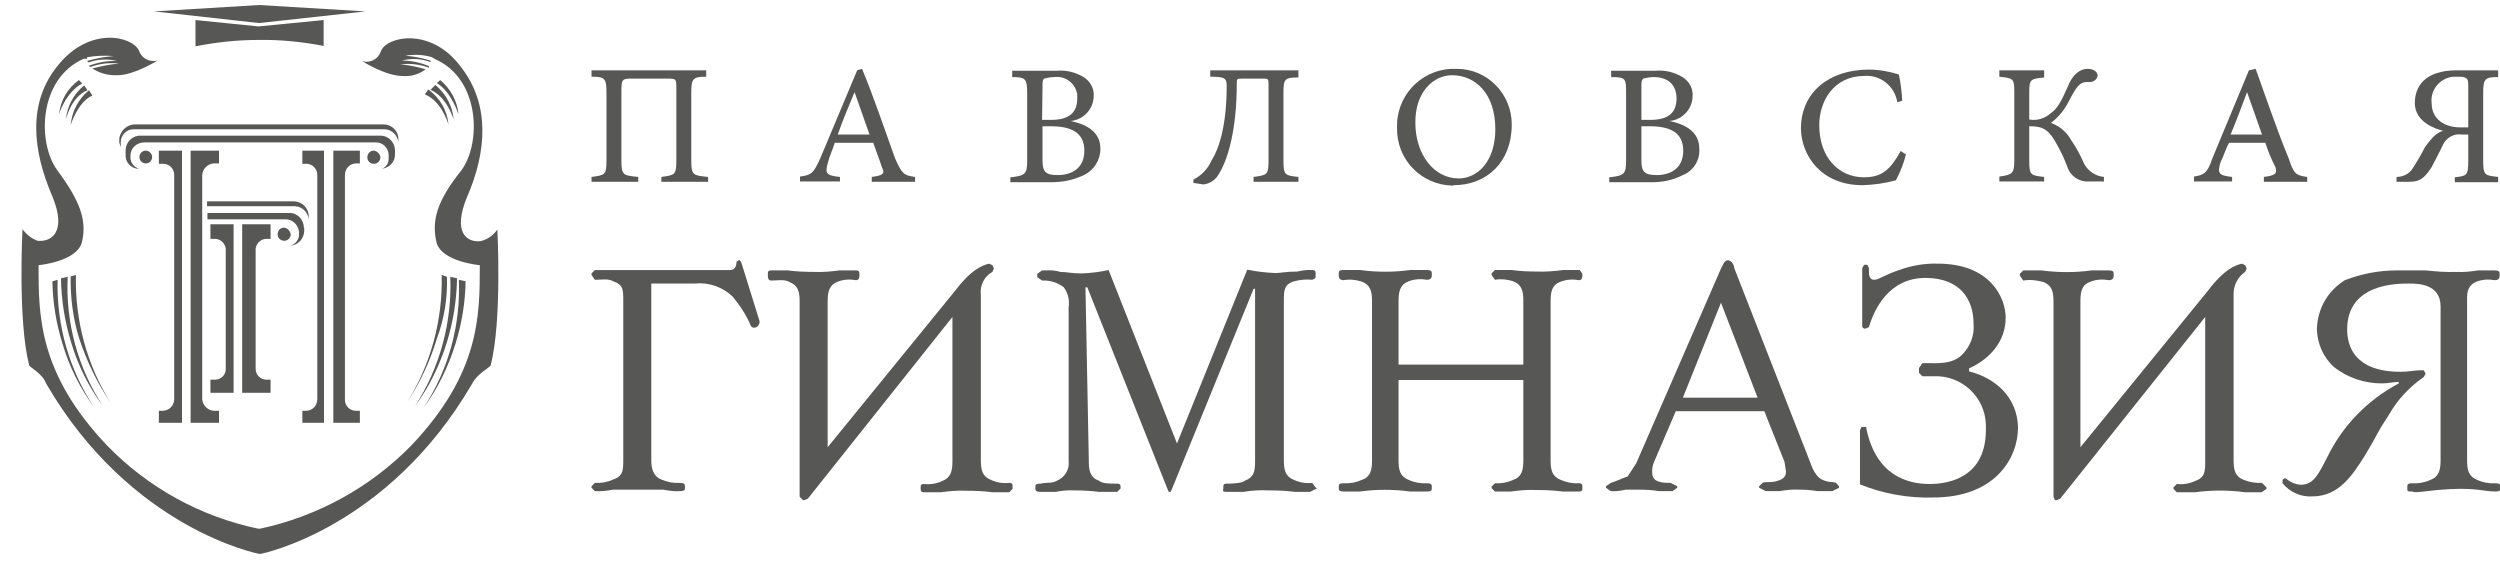 <?xml version="1.0" encoding="UTF-8"?> <svg xmlns="http://www.w3.org/2000/svg" width="114" height="26" viewBox="0 0 114 26" fill="none"><path d="M3.087 12.622L2.78 12.691C2.797 13.683 2.951 14.659 3.24 15.6C3.547 16.645 4.041 17.637 4.688 18.51C3.547 16.764 2.985 14.693 3.087 12.622Z" fill="#575756"></path><path d="M3.462 12.536L3.223 12.605C3.206 13.563 3.325 14.522 3.615 15.446C3.956 16.473 4.433 17.466 5.046 18.373C3.956 16.627 3.411 14.59 3.462 12.536Z" fill="#575756"></path><path d="M19.324 18.579C19.971 17.706 20.448 16.713 20.772 15.669C21.061 14.744 21.215 13.786 21.232 12.827L20.925 12.759C21.01 14.83 20.448 16.867 19.324 18.579Z" fill="#575756"></path><path d="M2.627 12.759L2.389 12.827C2.406 13.786 2.559 14.744 2.849 15.669C3.155 16.713 3.649 17.706 4.297 18.579C3.155 16.867 2.576 14.83 2.627 12.759Z" fill="#575756"></path><path d="M3.99 4.115L3.837 3.893C3.36 4.286 3.053 4.851 3.002 5.467C3.002 5.45 3.24 4.406 3.99 4.115Z" fill="#575756"></path><path d="M6.648 6.87C6.477 6.87 6.358 7.007 6.358 7.161C6.358 7.332 6.494 7.452 6.648 7.452C6.818 7.452 6.937 7.315 6.937 7.161C6.937 7.007 6.801 6.87 6.648 6.87Z" fill="#575756"></path><path d="M3.751 3.806L3.598 3.652C3.087 4.012 2.746 4.594 2.695 5.227C2.678 5.21 3.002 4.2 3.751 3.806Z" fill="#575756"></path><path d="M20.448 5.672C20.397 5.039 20.056 4.457 19.528 4.08L19.375 4.303C20.158 4.628 20.448 5.672 20.448 5.672Z" fill="#575756"></path><path d="M20.38 12.622L20.141 12.536C20.192 14.59 19.647 16.61 18.557 18.356C19.153 17.449 19.613 16.473 19.92 15.446C20.26 14.539 20.414 13.58 20.38 12.622Z" fill="#575756"></path><path d="M20.687 5.45C20.636 4.834 20.329 4.269 19.852 3.875L19.63 4.098C20.38 4.406 20.687 5.45 20.687 5.45Z" fill="#575756"></path><path d="M18.932 18.51C19.579 17.637 20.056 16.645 20.38 15.6C20.669 14.659 20.823 13.683 20.84 12.691L20.533 12.622C20.618 14.693 20.056 16.764 18.932 18.51Z" fill="#575756"></path><path d="M20.908 5.227C20.857 4.611 20.55 4.046 20.073 3.652L19.92 3.789C20.601 4.2 20.908 5.227 20.908 5.227Z" fill="#575756"></path><path d="M4.058 4.114C3.581 4.508 3.274 5.073 3.223 5.706C3.223 5.706 3.53 4.662 4.211 4.354L4.058 4.114Z" fill="#575756"></path><path d="M14.689 1.889V1.821L13.548 1.735L14.689 1.889Z" fill="#575756"></path><path d="M8.999 1.342L10.14 1.273L8.999 1.188V1.342Z" fill="#575756"></path><path d="M8.999 1.649V1.718L10.14 1.649H8.999Z" fill="#575756"></path><path d="M8.999 1.188H10.14L8.999 1.051V1.188Z" fill="#575756"></path><path d="M8.999 1.821V1.873L10.14 1.719L8.999 1.821Z" fill="#575756"></path><path d="M8.999 1.565H10.14L8.999 1.496V1.565Z" fill="#575756"></path><path d="M13.548 1.41L14.689 1.496V1.342L13.548 1.41Z" fill="#575756"></path><path d="M13.548 1.649L14.689 1.718V1.649H13.548Z" fill="#575756"></path><path d="M13.548 1.565H14.689V1.496L13.548 1.565Z" fill="#575756"></path><path d="M13.548 1.188H14.689V1.051L13.548 1.188Z" fill="#575756"></path><path d="M13.548 1.273L14.689 1.342V1.188L13.548 1.273Z" fill="#575756"></path><path d="M8.999 1.496L10.14 1.427L8.999 1.342V1.496Z" fill="#575756"></path><path d="M15.302 23.064C14.808 23.32 14.297 23.543 13.786 23.731C13.156 24.005 12.491 24.21 11.81 24.33C11.162 24.21 10.515 24.005 9.919 23.731C9.391 23.543 8.896 23.32 8.402 23.064C9.442 23.731 10.6 24.227 11.81 24.484C13.037 24.21 14.212 23.731 15.302 23.064Z" fill="#575756"></path><path d="M15.302 23.371C14.808 23.628 14.297 23.85 13.786 24.039C13.139 24.278 12.474 24.484 11.81 24.638C11.162 24.467 10.532 24.278 9.919 24.039C9.391 23.85 8.896 23.628 8.402 23.371C9.442 24.039 10.6 24.518 11.81 24.792C13.037 24.518 14.212 24.039 15.302 23.371Z" fill="#575756"></path><path d="M15.302 23.594C14.808 23.851 14.297 24.073 13.786 24.261C13.156 24.552 12.491 24.758 11.81 24.86C11.162 24.741 10.515 24.552 9.919 24.261C9.391 24.073 8.896 23.851 8.402 23.594C9.442 24.278 10.6 24.758 11.81 25.015C13.037 24.741 14.212 24.261 15.302 23.594Z" fill="#575756"></path><path d="M20.295 10.893C19.988 10.294 20.295 9.318 20.295 9.318C20.295 9.318 19.835 10.208 20.142 10.893C20.38 11.561 21.198 11.492 21.198 11.492C20.823 11.475 20.482 11.253 20.295 10.893Z" fill="#575756"></path><path d="M20.601 10.756C20.295 10.225 20.601 9.335 20.601 9.335C20.38 9.797 20.329 10.328 20.448 10.824C20.669 11.423 21.436 11.338 21.436 11.338C21.078 11.32 20.755 11.081 20.601 10.756Z" fill="#575756"></path><path d="M20.908 10.602C20.789 10.191 20.789 9.746 20.908 9.335C20.908 9.335 20.516 10.071 20.755 10.602C20.993 11.132 21.658 11.047 21.658 11.047C21.351 11.064 21.061 10.876 20.908 10.602Z" fill="#575756"></path><path d="M7.261 7.469H7.415C7.704 7.452 7.943 7.692 7.943 7.966V7.983V18.202C7.943 18.493 7.721 18.715 7.432 18.732H7.398H7.244V19.28H8.3V6.87H7.244V7.469H7.261Z" fill="#575756"></path><path d="M11.81 0.229L16.666 0.52L11.81 1.051L7.023 0.52L11.81 0.229ZM14.758 2.095C13.787 1.907 12.781 1.804 11.793 1.821C10.822 1.821 9.868 1.924 8.914 2.112V0.914L11.793 1.205L14.758 0.914V2.095ZM1.026 10.448C1.196 10.688 1.434 10.876 1.707 10.979C2.32 11.047 3.07 10.602 2.389 8.959C1.486 6.871 1.247 4.697 2.627 3.002C4.058 1.188 6.035 1.633 6.341 2.318C6.46 2.66 6.818 2.848 7.176 2.763C7.176 2.763 6.12 3.43 5.353 3.43C4.944 3.448 4.552 3.345 4.212 3.122C4.603 3.02 5.012 2.934 5.421 2.9C4.978 2.848 4.535 2.9 4.126 3.054L4.041 3.002C4.45 2.848 4.893 2.763 5.336 2.78C4.91 2.677 4.45 2.694 4.041 2.848L3.973 2.78C4.365 2.66 4.774 2.592 5.183 2.557C4.774 2.523 4.365 2.54 3.973 2.609V2.677H3.82C1.758 3.584 1.69 6.494 2.61 7.761C3.666 9.182 3.973 10.072 3.734 11.047C3.496 11.938 1.758 12.092 1.758 12.092C1.758 14.402 1.758 17.021 4.876 20.308C6.75 22.242 9.152 23.56 11.776 24.108H11.861C14.485 23.543 16.887 22.225 18.761 20.308C21.879 17.021 21.879 14.402 21.879 12.092C21.879 12.092 20.124 11.938 19.903 11.047C19.681 10.072 19.903 9.182 21.044 7.761C21.965 6.494 21.879 3.584 19.835 2.694L19.698 2.609C19.307 2.489 18.881 2.472 18.489 2.54C18.881 2.575 19.256 2.643 19.63 2.763V2.831C19.221 2.677 18.761 2.643 18.335 2.763C18.761 2.763 19.17 2.848 19.562 3.02V3.088C19.153 2.934 18.71 2.883 18.267 2.934C18.659 2.968 19.034 3.054 19.409 3.157C19.102 3.396 18.727 3.499 18.352 3.465C17.586 3.465 16.529 2.797 16.529 2.797C16.887 2.883 17.245 2.694 17.364 2.352C17.586 1.667 19.63 1.205 20.993 3.02C22.356 4.731 22.203 6.905 21.3 8.976C20.618 10.62 21.3 11.065 21.913 10.996C22.22 10.928 22.492 10.739 22.68 10.466C22.68 10.466 22.901 14.642 22.373 16.662C22.373 16.73 21.76 17.038 21.538 17.483C17.671 24.125 11.895 25.255 11.895 25.255H11.81C11.81 25.255 5.966 24.142 2.099 17.483C1.946 17.038 1.332 16.73 1.332 16.662C0.804 14.625 1.026 10.448 1.026 10.448Z" fill="#575756"></path><path d="M3.087 10.756C2.9 11.081 2.559 11.304 2.167 11.338C2.167 11.338 3.002 11.407 3.223 10.807C3.326 10.294 3.257 9.763 3.002 9.318C3.002 9.318 3.308 10.226 3.087 10.756Z" fill="#575756"></path><path d="M2.848 10.602C3.087 10.071 2.695 9.335 2.695 9.335C2.866 9.746 2.883 10.191 2.763 10.602C2.61 10.876 2.32 11.064 2.014 11.047C2.014 11.047 2.695 11.132 2.848 10.602Z" fill="#575756"></path><path d="M3.393 10.893C3.172 11.236 2.814 11.458 2.405 11.492C2.865 11.527 3.308 11.304 3.547 10.893C3.785 10.226 3.325 9.318 3.325 9.318C3.325 9.318 3.615 10.311 3.393 10.893Z" fill="#575756"></path><path d="M17.041 6.87C16.87 6.87 16.751 7.007 16.751 7.178C16.751 7.349 16.887 7.469 17.058 7.469C17.211 7.469 17.347 7.332 17.347 7.178C17.33 7.007 17.194 6.887 17.041 6.87Z" fill="#575756"></path><path d="M13.855 10.379C13.855 10.003 13.548 9.694 13.173 9.712H9.459V10.003H12.952C13.293 9.968 13.582 10.208 13.633 10.55V10.602V10.756C13.599 10.978 13.446 11.149 13.241 11.201C13.582 11.184 13.855 10.893 13.872 10.55V10.379H13.855Z" fill="#575756"></path><path d="M13.787 7.469H13.94C14.229 7.452 14.468 7.692 14.468 7.966V7.983V18.202C14.468 18.493 14.247 18.732 13.957 18.732H13.94H13.787V19.28H14.775V6.87H13.787V7.469Z" fill="#575756"></path><path d="M12.952 10.38C12.781 10.38 12.662 10.517 12.662 10.688C12.662 10.859 12.798 10.979 12.969 10.979C13.122 10.979 13.258 10.842 13.258 10.688C13.224 10.517 13.105 10.397 12.952 10.38Z" fill="#575756"></path><path d="M13.395 9.182H9.442V9.404H13.463C13.786 9.421 14.042 9.678 14.076 10.003V9.849C14.076 9.49 13.769 9.182 13.395 9.182Z" fill="#575756"></path><path d="M9.595 10.893H9.834C10.072 10.91 10.26 11.099 10.294 11.338V16.799C10.311 17.072 10.106 17.295 9.834 17.312H9.595V17.911H10.652V10.226H9.595V10.893Z" fill="#575756"></path><path d="M11.043 17.911H12.338V17.312H12.185C11.895 17.329 11.657 17.107 11.657 16.816V16.799V11.338C11.691 11.081 11.912 10.876 12.185 10.893H12.338V10.226H11.043V17.911Z" fill="#575756"></path><path d="M5.438 6.339V6.494L5.506 6.716V6.494C5.506 6.168 5.762 5.894 6.085 5.894H6.102H17.552C17.875 5.912 18.131 6.168 18.165 6.494V6.339C18.165 5.963 17.858 5.672 17.483 5.672H17.466H6.154C5.796 5.672 5.472 5.963 5.438 6.339Z" fill="#575756"></path><path d="M15.2 19.28H16.41V18.732H16.257C15.967 18.749 15.728 18.51 15.728 18.236V18.219V7.983C15.728 7.692 15.95 7.452 16.24 7.452H16.257H16.41V6.87H15.2V19.28Z" fill="#575756"></path><path d="M17.347 6.186H6.426C6.051 6.169 5.745 6.46 5.728 6.837V6.871V7.025C5.694 7.367 5.949 7.675 6.29 7.693H6.341C6.137 7.641 5.983 7.453 5.949 7.248V7.093C5.949 6.751 6.239 6.494 6.58 6.494H6.631H17.126C17.449 6.477 17.722 6.751 17.722 7.076V7.093V7.248C17.722 7.453 17.603 7.624 17.415 7.693C17.756 7.658 18.029 7.367 18.012 7.025V6.871C18.012 6.494 17.722 6.186 17.347 6.186Z" fill="#575756"></path><path d="M9.221 18.219V7.983C9.238 7.692 9.476 7.469 9.749 7.452H9.987V6.87H8.692V19.28H9.987V18.732H9.749C9.476 18.715 9.255 18.493 9.221 18.219Z" fill="#575756"></path><path d="M89.79 16.935V16.798C90.778 16.353 91.459 15.531 91.459 14.487C91.459 13.597 90.778 12.022 88.359 12.022C87.762 12.005 87.166 12.108 86.604 12.313C85.922 12.536 85.684 12.758 85.462 12.758C85.241 12.758 85.224 12.536 85.224 12.382V12.228L85.156 12.074H85.002L84.917 12.228V14.915L85.002 14.984H85.07L85.224 14.915C85.462 14.094 86.144 12.673 87.796 12.673C89.381 12.673 89.994 13.649 89.994 14.761C90.045 15.292 89.841 15.805 89.466 16.182C89.006 16.627 88.325 16.558 87.882 16.558H87.66L87.507 16.781V17.003L87.66 17.157H88.188C89.449 17.106 90.522 18.099 90.556 19.366V19.605C90.556 21.985 88.512 22.07 87.984 22.07C86.996 22.07 85.547 21.694 85.105 19.537V19.468H84.883L84.815 19.622V22.087C85.871 22.515 87.013 22.721 88.154 22.686C90.965 22.686 92.022 20.906 92.022 19.485C91.988 18.133 91.016 17.243 89.79 16.935Z" fill="#575756"></path><path d="M83.725 22.02C83.571 21.951 83.418 22.02 83.111 21.883C82.89 21.797 82.719 21.506 82.651 21.352L79.09 12.246C79.09 12.177 79.005 11.869 78.784 11.869C78.63 11.869 78.562 12.092 78.477 12.246L74.61 21.13L74.218 21.729C73.996 21.797 73.689 21.951 73.451 22.02L73.23 22.174V22.242L73.451 22.396C73.689 22.413 73.911 22.379 74.132 22.328H74.746C75.052 22.328 75.359 22.345 75.649 22.396H76.262L76.484 22.242V22.174L76.177 22.02C75.87 22.02 75.342 22.02 75.342 21.575C75.325 21.403 75.359 21.215 75.427 21.061L76.416 18.75H80.453L81.373 21.061L81.442 21.506C81.442 21.797 81.22 21.883 80.982 21.951C80.59 22.02 80.522 21.951 80.368 22.02L80.215 22.174V22.242L80.522 22.396H81.135C81.442 22.345 81.748 22.311 82.038 22.328C82.311 22.328 82.6 22.345 82.873 22.396H83.554L83.861 22.242V22.174L83.725 22.02ZM76.739 18.134L78.477 13.803L80.147 18.134H76.739Z" fill="#575756"></path><path d="M72.037 12.313H71.287C70.878 12.365 70.487 12.399 70.078 12.382C69.703 12.382 69.311 12.365 68.936 12.313H68.169L68.016 12.467V12.536L68.169 12.758C68.459 12.707 68.732 12.741 69.004 12.827C69.396 12.981 69.464 13.272 69.464 13.717V16.627H63.774V13.717C63.774 13.272 63.859 12.964 64.234 12.827C64.506 12.724 64.796 12.707 65.069 12.758C65.29 12.758 65.29 12.604 65.29 12.536V12.467C65.29 12.399 65.29 12.313 65.069 12.313H64.302C63.552 12.416 62.786 12.416 62.019 12.313H61.269C61.048 12.313 61.048 12.382 61.048 12.467V12.553C61.048 12.622 61.048 12.776 61.269 12.776C61.559 12.724 61.832 12.758 62.104 12.844C62.496 12.998 62.564 13.289 62.564 13.734V20.992C62.564 21.437 62.496 21.745 62.104 21.882C61.832 22.002 61.559 22.053 61.269 22.036C61.048 22.036 61.048 22.105 61.048 22.19V22.259C61.048 22.327 61.048 22.413 61.269 22.413H62.019C62.769 22.31 63.535 22.31 64.302 22.413H65.069C65.29 22.413 65.29 22.344 65.29 22.259V22.19C65.29 22.122 65.29 22.036 65.069 22.036C64.779 22.053 64.489 22.002 64.234 21.882C63.842 21.728 63.774 21.437 63.774 20.992V17.329H69.464V20.992C69.464 21.437 69.396 21.745 69.004 21.882C68.749 22.002 68.459 22.053 68.169 22.036L68.016 22.19V22.259L68.169 22.413H68.902C69.277 22.361 69.652 22.327 70.043 22.344C70.452 22.344 70.844 22.361 71.253 22.413H72.003C72.156 22.413 72.156 22.344 72.156 22.259V22.19C72.156 22.122 72.156 22.036 72.003 22.036C71.713 22.053 71.441 22.002 71.168 21.882C70.776 21.728 70.708 21.437 70.708 20.992V13.734C70.708 13.289 70.776 12.981 71.168 12.844C71.441 12.741 71.73 12.724 72.003 12.776C72.156 12.776 72.156 12.622 72.156 12.553V12.485L72.037 12.313Z" fill="#575756"></path><path d="M66.278 8.445C67.795 8.445 68.936 7.401 68.936 5.672C68.936 4.286 67.829 3.139 66.432 3.139C65.001 3.07 63.774 4.166 63.706 5.621V5.826C63.672 7.247 64.779 8.411 66.193 8.462H66.278V8.445ZM66.21 3.43C67.267 3.43 68.187 4.251 68.187 5.895C68.187 7.384 67.352 8.137 66.517 8.137C65.376 8.137 64.541 7.024 64.541 5.604C64.524 4.183 65.376 3.43 66.21 3.43Z" fill="#575756"></path><path d="M84.934 8.445C85.445 8.428 85.956 8.359 86.451 8.222C86.655 7.846 86.808 7.452 86.91 7.041L86.672 6.887C86.212 7.709 85.837 8.085 85.002 8.085C83.861 8.085 82.958 7.195 82.958 5.706C82.958 4.594 83.639 3.464 85.002 3.464C85.735 3.395 86.399 3.926 86.519 4.662L86.74 4.594C86.723 4.2 86.672 3.789 86.587 3.395C86.144 3.258 85.684 3.173 85.224 3.173C83.401 3.173 82.123 4.217 82.123 5.86C82.14 7.093 83.043 8.445 84.934 8.445Z" fill="#575756"></path><path d="M76.739 7.983C77.216 7.795 77.523 7.315 77.489 6.785C77.489 6.031 76.892 5.672 76.126 5.518C76.705 5.467 77.165 4.987 77.182 4.405C77.216 4.046 77.029 3.704 76.722 3.515C76.347 3.293 75.938 3.19 75.513 3.224H73.468V3.515C74.15 3.515 74.15 3.584 74.15 4.268V7.332C74.15 7.931 74.064 8.017 73.383 8.085V8.308H75.223C75.768 8.325 76.279 8.222 76.739 7.983ZM74.848 3.96C74.848 3.738 74.848 3.669 74.933 3.584C75.087 3.549 75.24 3.515 75.393 3.515C76.16 3.515 76.45 3.96 76.45 4.491C76.45 5.158 76.058 5.467 75.24 5.467H74.848V3.96ZM74.848 7.315V5.758H75.24C76.16 5.758 76.756 6.049 76.756 6.87C76.756 7.692 76.16 7.983 75.547 7.983C75.001 7.983 74.848 7.846 74.848 7.315Z" fill="#575756"></path><path d="M110.882 7.623C111.104 7.178 111.274 6.887 111.41 6.579C111.564 6.271 111.904 6.083 112.245 6.134H112.552V7.332C112.552 8.017 112.484 8.017 111.939 8.085V8.308H113.915V8.068C113.302 8 113.233 8 113.233 7.315V4.251C113.233 3.584 113.319 3.515 113.915 3.515V3.207H112.024C110.576 3.207 110.116 3.943 110.116 4.696C110.116 5.586 111.104 5.894 111.41 5.963C111.172 6.031 110.95 6.185 110.576 6.716C110.388 7.075 110.184 7.435 109.962 7.76C109.792 7.966 109.536 8.068 109.281 8.068V8.291H109.809C110.286 8.291 110.507 8.205 110.882 7.623ZM110.882 4.696C110.814 4.097 111.257 3.566 111.853 3.498H112.092C112.484 3.498 112.552 3.566 112.552 3.875V5.809H112.245C111.496 5.826 110.882 5.449 110.882 4.696Z" fill="#575756"></path><path d="M93.214 8.068C92.601 8 92.533 8 92.533 7.315V5.758C93.061 5.758 93.368 5.826 93.743 6.494C93.947 6.853 94.134 7.23 94.271 7.606C94.407 8.034 94.816 8.308 95.259 8.274H95.94V8.068C95.566 8.034 95.225 7.812 95.037 7.469C94.867 7.076 94.662 6.699 94.424 6.357C94.22 5.997 93.896 5.74 93.521 5.604C93.845 5.364 94.1 5.056 94.288 4.713C94.68 3.96 94.816 3.738 95.191 3.738H95.344C95.497 3.721 95.634 3.601 95.651 3.447C95.651 3.293 95.497 3.139 95.191 3.139C94.884 3.139 94.509 3.361 94.288 3.96C93.981 4.645 93.828 4.936 93.521 5.158C93.249 5.398 92.891 5.518 92.533 5.449V4.2C92.533 3.601 92.601 3.601 93.214 3.532V3.207H91.17V3.498C91.783 3.567 91.852 3.567 91.852 4.166V7.298C91.852 7.897 91.783 7.966 91.17 8.051V8.274H93.214V8.068Z" fill="#575756"></path><path d="M112.926 12.845C113.199 12.742 113.472 12.725 113.761 12.776C113.983 12.776 113.983 12.622 113.983 12.554V12.485C113.983 12.417 113.983 12.331 113.761 12.331H112.994C112.671 12.382 112.347 12.417 112.006 12.399C111.546 12.417 111.086 12.382 110.643 12.331H109.28C108.48 12.331 107.679 12.485 106.929 12.776C106.145 13.255 105.668 14.094 105.651 15.018C105.668 15.669 105.941 16.285 106.418 16.73C107.048 17.227 107.815 17.483 108.616 17.483C108.923 17.483 109.144 17.415 109.383 17.415V17.483C107.968 18.236 106.827 19.4 106.128 20.838C105.737 21.591 105.515 22.105 104.919 22.105C104.663 22.088 104.425 21.985 104.237 21.814H104.169L104.084 21.882V22.037C104.425 22.447 104.919 22.67 105.447 22.636C106.657 22.636 107.27 21.66 107.798 20.838C108.565 19.572 108.258 19.948 108.94 18.904C109.331 18.219 109.877 17.637 110.524 17.192L110.609 17.038L110.524 16.884H110.371C110.149 16.884 109.843 16.953 109.468 16.953C107.338 16.953 107.031 15.755 107.031 15.018C107.031 12.93 109.297 12.93 109.843 12.93C110.234 12.93 111.291 12.93 111.291 13.974V20.992C111.291 21.437 111.206 21.745 110.831 21.882C110.575 22.002 110.286 22.054 109.996 22.037C109.774 22.037 109.774 22.105 109.774 22.191V22.259C109.774 22.413 109.774 22.413 109.996 22.413C110.149 22.482 110.456 22.413 111.137 22.345C112.875 22.191 113.182 22.413 113.795 22.413C114.017 22.413 114.017 22.345 114.017 22.259V22.191C114.017 22.122 114.017 22.037 113.795 22.037C113.506 22.054 113.216 22.002 112.96 21.882C112.569 21.728 112.5 21.437 112.5 20.992V13.735C112.483 13.29 112.552 12.999 112.926 12.845Z" fill="#575756"></path><path d="M103.147 22.019C102.858 22.036 102.568 21.985 102.312 21.882C101.92 21.728 101.852 21.437 101.852 20.975V13.443C101.835 13.032 102.04 12.622 102.38 12.399L102.449 12.245L102.38 12.091L102.227 12.023C101.92 12.091 101.392 12.313 100.711 13.221L94.867 20.393V13.734C94.867 13.289 94.935 12.981 95.327 12.844C95.6 12.741 95.889 12.724 96.162 12.776C96.383 12.776 96.383 12.622 96.383 12.553V12.485C96.383 12.416 96.383 12.331 96.162 12.331H95.378C94.628 12.433 93.862 12.433 93.095 12.331H92.26L92.107 12.485V12.57L92.26 12.793C92.567 12.741 92.874 12.776 93.18 12.861C93.572 13.015 93.64 13.306 93.64 13.751V22.652L93.708 22.806H93.794L93.947 22.738L100.557 14.453V21.026C100.557 21.471 100.557 21.779 100.097 21.933C99.842 22.053 99.552 22.104 99.263 22.07L99.109 22.224V22.293L99.263 22.447H100.097C100.847 22.344 101.614 22.344 102.38 22.447H103.13L103.352 22.293V22.224L103.147 22.019Z" fill="#575756"></path><path d="M101.784 8.068C101.171 8 101.103 7.914 101.256 7.401C101.409 7.11 101.478 6.802 101.648 6.511H103.3C103.42 6.887 103.573 7.264 103.761 7.623C103.846 7.914 103.761 8 103.232 8.068V8.291H105.209V8.068C104.68 8 104.595 7.914 104.374 7.247C103.846 5.98 103.317 4.405 102.857 3.139L102.551 3.207L100.881 7.23C100.66 7.897 100.489 7.983 100.046 8.051V8.274H101.784V8.068ZM102.466 4.2L103.147 6.134H101.716C102.006 5.449 102.244 4.782 102.466 4.2Z" fill="#575756"></path><path d="M38.286 8.068C37.673 8 37.605 7.914 37.758 7.401C37.826 7.11 37.98 6.802 38.065 6.511H39.82C39.973 6.956 40.127 7.332 40.212 7.623C40.365 7.914 40.28 8 39.752 8.068V8.291H41.728V8.068C41.2 8 41.132 7.914 40.825 7.247C40.365 5.98 39.837 4.405 39.309 3.139L39.087 3.207L37.4 7.23C37.094 7.897 37.009 7.983 36.48 8.051V8.274H38.303V8.068H38.286ZM38.968 4.2L39.649 6.134H38.201C38.44 5.449 38.729 4.782 38.968 4.2Z" fill="#575756"></path><path d="M33.737 11.869H33.669L33.584 11.938C33.584 12.16 33.498 12.314 33.277 12.314H27.126L26.973 12.468V12.537L27.126 12.759C27.433 12.759 27.74 12.691 27.961 12.828C28.421 12.982 28.421 13.204 28.421 13.718V20.975C28.421 21.421 28.421 21.712 27.961 21.866C27.706 21.985 27.416 22.037 27.126 22.02L26.973 22.174V22.242L27.126 22.396C27.416 22.413 27.689 22.379 27.961 22.328H30.244C30.5 22.379 30.755 22.413 30.994 22.396C31.233 22.396 31.233 22.328 31.233 22.242V22.174C31.233 22.105 31.233 22.02 30.994 22.02C30.704 22.037 30.432 21.985 30.159 21.866C29.767 21.712 29.699 21.335 29.699 20.975V12.93H31.675C32.323 12.862 32.953 13.085 33.413 13.53C33.754 13.94 34.044 14.385 34.248 14.882C34.401 15.036 34.64 14.882 34.64 14.659L33.805 11.972L33.737 11.869Z" fill="#575756"></path><path d="M55.494 8.068C56.022 7.315 56.397 5.826 56.397 3.806C56.397 3.584 56.397 3.584 56.703 3.584H57.538C57.845 3.584 57.845 3.584 57.845 3.875V7.315C57.845 7.983 57.777 7.983 57.163 8.068V8.291H59.208V8.068C58.595 8 58.526 8 58.526 7.315V4.2C58.526 3.601 58.595 3.532 59.208 3.532V3.207H55.187V3.498C55.869 3.498 55.937 3.566 55.937 3.943C55.937 5.586 55.63 6.716 55.255 7.298C55.085 7.692 54.795 8 54.42 8.188V8.342L54.88 8.411C55.136 8.376 55.34 8.257 55.494 8.068Z" fill="#575756"></path><path d="M29.103 8.068C28.421 8 28.336 8 28.336 7.315V4.114C28.336 3.584 28.404 3.584 28.864 3.584H30.381C30.841 3.584 30.841 3.584 30.841 4.029V7.315C30.841 7.983 30.773 7.983 30.159 8.068V8.291H32.289V8.068C31.607 8 31.522 8 31.522 7.315V4.251C31.522 3.584 31.59 3.498 32.204 3.498V3.207H26.973V3.498C27.587 3.498 27.655 3.566 27.655 4.251V7.315C27.655 7.983 27.587 7.983 26.973 8.068V8.291H29.103V8.068Z" fill="#575756"></path><path d="M59.839 22.019C59.549 22.054 59.259 22.002 59.004 21.883C58.612 21.728 58.544 21.437 58.544 20.975V13.718C58.544 13.273 58.544 12.964 59.004 12.828C59.276 12.759 59.566 12.725 59.839 12.759C59.992 12.691 59.992 12.691 59.992 12.537V12.468C59.992 12.4 59.992 12.314 59.839 12.314C59.6 12.297 59.379 12.331 59.157 12.383C58.629 12.383 58.39 12.451 58.169 12.451C57.726 12.434 57.3 12.383 56.874 12.297L53.671 20.222L50.553 12.314C50.161 12.4 49.752 12.451 49.343 12.468C48.815 12.468 48.662 12.4 48.355 12.4C48.134 12.331 47.912 12.314 47.674 12.331H47.52L47.299 12.485V12.639L47.52 12.793C47.878 12.776 48.219 12.879 48.509 13.101C48.696 13.358 48.781 13.683 48.73 13.992V21.009C48.781 21.403 48.56 21.763 48.202 21.917C47.981 22.054 47.742 21.985 47.452 22.054C47.214 22.054 47.214 22.122 47.214 22.208V22.276C47.214 22.345 47.214 22.43 47.452 22.43H48.134C48.406 22.379 48.679 22.345 48.969 22.362C49.343 22.362 49.735 22.379 50.11 22.43H50.945L51.098 22.276V22.208C51.098 22.139 51.098 22.054 50.945 22.054C50.553 22.054 50.264 22.054 50.11 21.917C49.65 21.763 49.65 21.318 49.65 21.009L49.497 13.101H49.582L53.228 22.276L53.296 22.43H53.381L53.45 22.276L57.164 13.17H57.232V21.009C57.232 21.54 57.164 21.763 56.772 21.917C56.704 21.985 56.465 22.054 55.937 22.054C55.784 22.054 55.784 22.122 55.784 22.208V22.276C55.784 22.345 55.698 22.43 55.937 22.43H56.704C57.078 22.362 57.453 22.345 57.845 22.362C58.254 22.362 58.663 22.379 59.055 22.43H59.736L60.043 22.276L59.975 22.208L59.839 22.019Z" fill="#575756"></path><path d="M49.429 7.983C49.889 7.76 50.178 7.298 50.178 6.785C50.178 6.031 49.582 5.672 48.815 5.518C49.395 5.467 49.855 4.987 49.872 4.405C49.906 4.046 49.718 3.704 49.411 3.515C49.037 3.293 48.628 3.19 48.202 3.224H46.157V3.515C46.771 3.515 46.839 3.584 46.839 4.268V7.332C46.839 7.931 46.754 8.017 46.072 8.085V8.308H47.827C48.389 8.325 48.934 8.222 49.429 7.983ZM47.538 3.96C47.538 3.738 47.537 3.669 47.606 3.584C47.759 3.549 47.912 3.515 48.066 3.515C48.577 3.447 49.037 3.789 49.122 4.303V4.491C49.122 5.158 48.73 5.467 47.912 5.467H47.52L47.538 3.96ZM47.538 7.315V5.758H47.929C48.849 5.758 49.446 6.049 49.446 6.87C49.446 7.692 48.849 7.983 48.236 7.983C47.691 7.983 47.538 7.846 47.538 7.315Z" fill="#575756"></path><path d="M46.021 22.019C45.731 22.053 45.441 22.002 45.186 21.882C44.794 21.728 44.726 21.437 44.726 20.975V13.443C44.675 13.015 44.879 12.604 45.254 12.399L45.322 12.245L45.254 12.091L45.101 12.023C44.794 12.091 44.266 12.313 43.584 13.221L37.741 20.393V13.734C37.741 13.289 37.826 12.981 38.201 12.844C38.473 12.741 38.763 12.724 39.035 12.776C39.189 12.776 39.189 12.622 39.189 12.553V12.485C39.189 12.416 39.189 12.331 39.035 12.331H38.269C37.894 12.382 37.519 12.416 37.127 12.399C36.718 12.399 36.309 12.382 35.918 12.331H35.168C35.015 12.331 35.015 12.399 35.015 12.485V12.57C35.015 12.639 35.015 12.793 35.168 12.793C35.475 12.793 35.764 12.724 36.003 12.861C36.395 13.015 36.463 13.306 36.463 13.751V22.652L36.616 22.806H36.684L36.838 22.738L43.431 14.453V21.026C43.431 21.471 43.363 21.779 42.971 21.933C42.716 22.053 42.426 22.104 42.136 22.07C41.983 22.07 41.983 22.139 41.983 22.224V22.293C41.983 22.361 41.983 22.447 42.136 22.447H42.903C43.278 22.395 43.653 22.361 44.044 22.378C44.453 22.378 44.862 22.395 45.254 22.447H46.021L46.174 22.293V22.224C46.174 22.087 46.174 22.019 46.021 22.019Z" fill="#575756"></path></svg> 